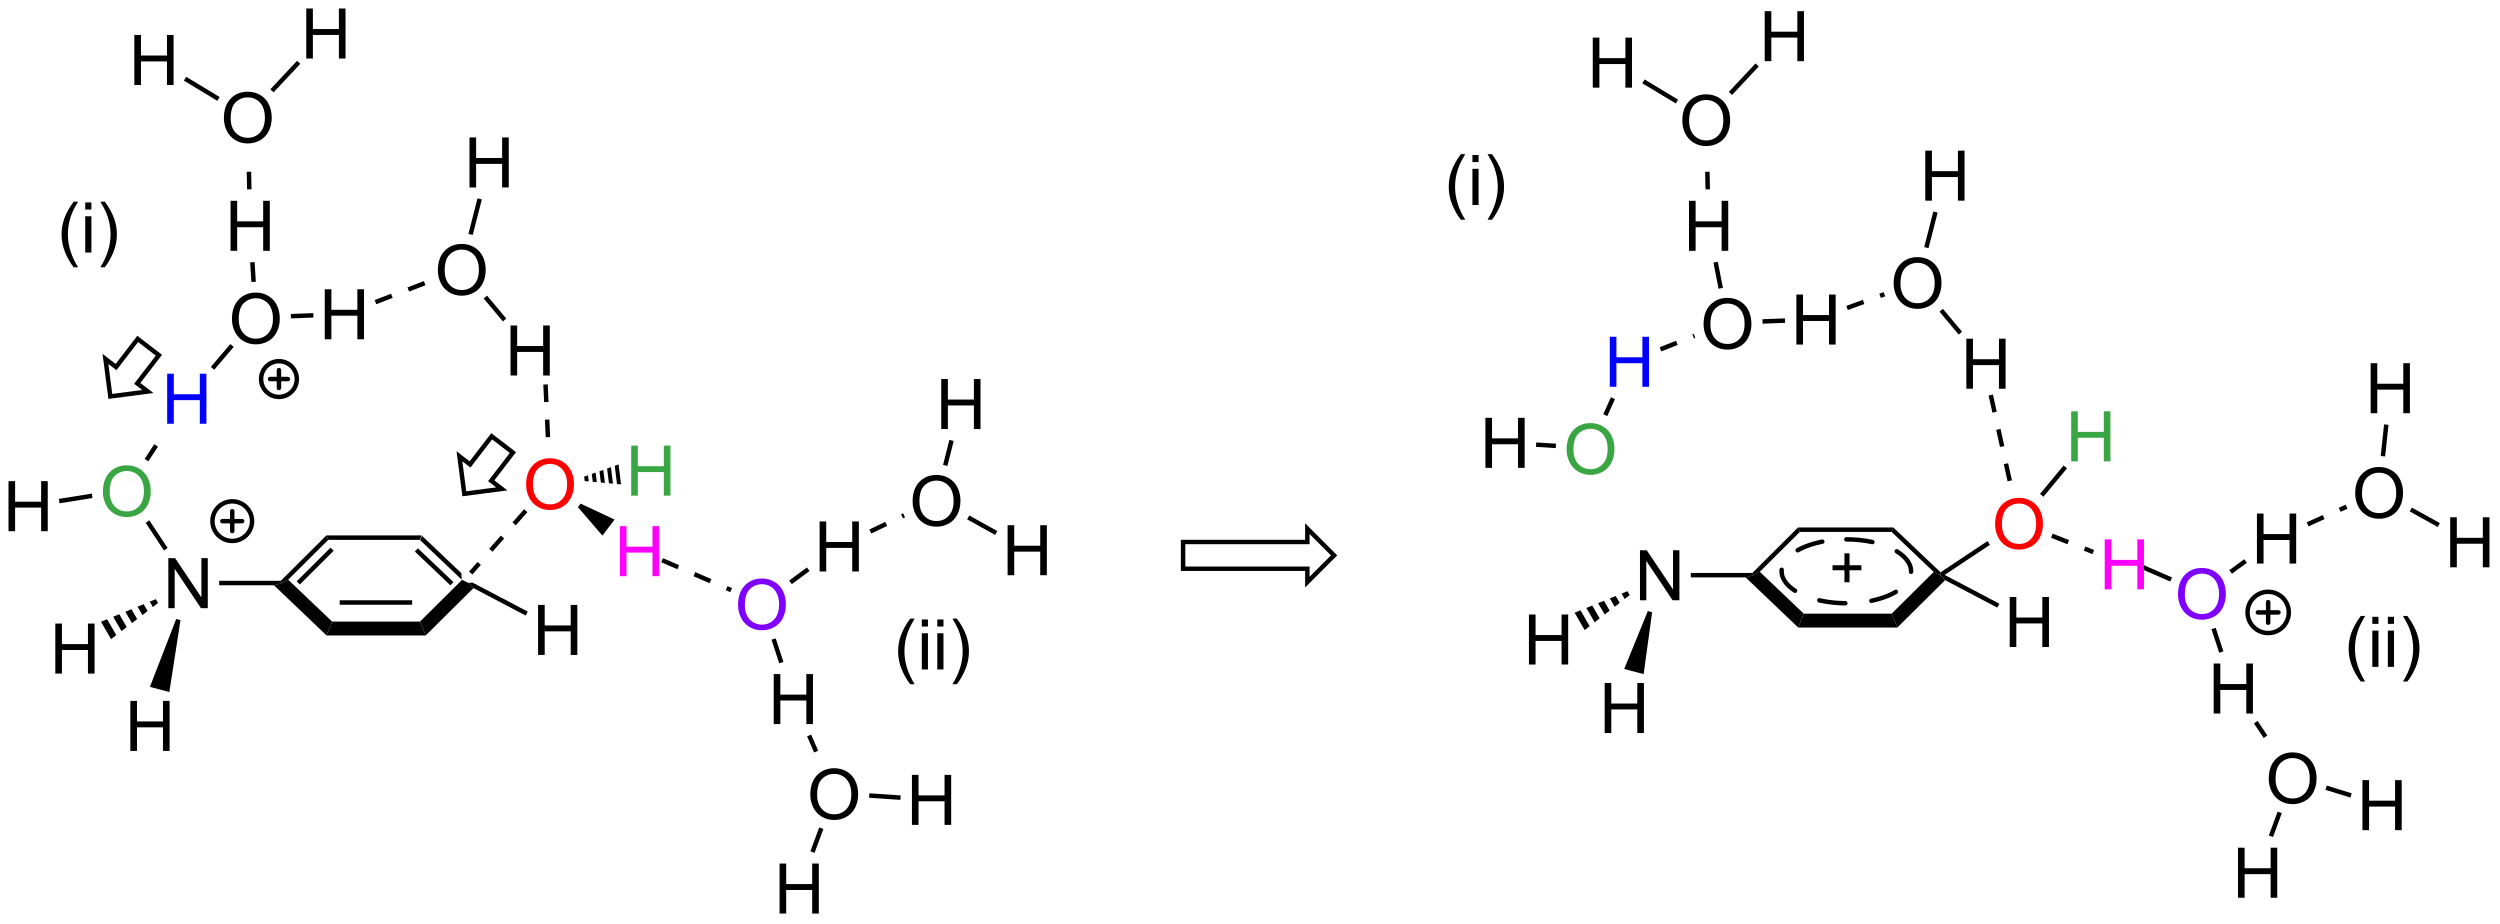 <?xml version="1.0" encoding="UTF-8"?>
<!DOCTYPE svg PUBLIC '-//W3C//DTD SVG 1.0//EN'
          'http://www.w3.org/TR/2001/REC-SVG-20010904/DTD/svg10.dtd'>
<svg stroke-dasharray="none" shape-rendering="auto" xmlns="http://www.w3.org/2000/svg" font-family="'Dialog'" text-rendering="auto" width="785" fill-opacity="1" color-interpolation="auto" color-rendering="auto" preserveAspectRatio="xMidYMid meet" font-size="12px" viewBox="0 0 785 290" fill="black" xmlns:xlink="http://www.w3.org/1999/xlink" stroke="black" image-rendering="auto" stroke-miterlimit="10" stroke-linecap="square" stroke-linejoin="miter" font-style="normal" stroke-width="1" height="290" stroke-dashoffset="0" font-weight="normal" stroke-opacity="1"
><!--Generated by the Batik Graphics2D SVG Generator--><defs id="genericDefs"
  /><g
  ><defs id="defs1"
    ><clipPath clipPathUnits="userSpaceOnUse" id="clipPath1"
      ><path d="M1.292 1.583 L295.417 1.583 L295.417 110.15 L1.292 110.15 L1.292 1.583 Z"
      /></clipPath
      ><clipPath clipPathUnits="userSpaceOnUse" id="clipPath2"
      ><path d="M21.709 49.537 L21.709 155.086 L307.656 155.086 L307.656 49.537 Z"
      /></clipPath
    ></defs
    ><g transform="scale(2.667,2.667) translate(-1.292,-1.583) matrix(1.029,0,0,1.029,-21.038,-49.371)"
    ><path d="M69.985 110.823 L69.781 111.333 L74.531 115.845 L74.531 115.845 L74.484 115.096 L74.484 115.096 L69.985 110.823 ZM75.38 116.254 L75.313 116.258 L75.313 116.258 L75.36 116.281 L75.38 116.254 ZM69.516 112.253 L69.165 112.623 L73.232 116.487 L73.584 116.117 L69.516 112.253 Z" stroke="none" clip-path="url(#clipPath2)"
    /></g
    ><g transform="matrix(2.743,0,0,2.743,-59.546,-135.876)"
    ><path d="M69.985 110.823 L69.781 111.333 L59.283 111.333 L59.073 110.823 Z" stroke="none" clip-path="url(#clipPath2)"
    /></g
    ><g transform="matrix(2.743,0,0,2.743,-59.546,-135.876)"
    ><path d="M59.073 110.823 L59.283 111.333 L54.698 115.897 L53.95 116.281 L53.845 116.025 ZM59.546 112.225 L55.673 116.079 L56.033 116.441 L59.906 112.586 Z" stroke="none" clip-path="url(#clipPath2)"
    /></g
    ><g transform="matrix(2.743,0,0,2.743,-59.546,-135.876)"
    ><path d="M53.068 116.536 L53.95 116.281 L54.698 115.897 L59.726 120.689 L59.091 122.277 Z" stroke="none" clip-path="url(#clipPath2)"
    /></g
    ><g transform="matrix(2.743,0,0,2.743,-59.546,-135.876)"
    ><path d="M59.091 122.277 L59.726 120.689 L69.787 120.689 L70.44 122.277 ZM60.599 118.763 L68.888 118.763 L68.888 118.252 L60.599 118.252 Z" stroke="none" clip-path="url(#clipPath2)"
    /></g
    ><g transform="matrix(2.743,0,0,2.743,-59.546,-135.876)"
    ><path d="M74.603 115.913 L75.36 116.281 L75.907 116.856 L70.44 122.277 L69.787 120.689 Z" stroke="none" clip-path="url(#clipPath2)"
    /></g
    ><g transform="matrix(2.743,0,0,2.743,-59.546,-135.876)"
    ><path d="M40.978 119.156 L40.978 113.429 L41.757 113.429 L44.765 117.924 L44.765 113.429 L45.492 113.429 L45.492 119.156 L44.713 119.156 L41.705 114.656 L41.705 119.156 L40.978 119.156 Z" stroke="none" clip-path="url(#clipPath2)"
    /></g
    ><g transform="matrix(2.743,0,0,2.743,-59.546,-135.876)"
    ><path d="M53.845 116.025 L53.95 116.281 L53.068 116.536 L46.798 116.536 L46.798 116.025 Z" stroke="none" clip-path="url(#clipPath2)"
    /></g
    ><g fill="rgb(58,165,67)" transform="matrix(2.743,0,0,2.743,-59.546,-135.876)" stroke="rgb(58,165,67)"
    ><path d="M33.489 105.841 Q33.489 104.414 34.254 103.609 Q35.02 102.802 36.231 102.802 Q37.023 102.802 37.658 103.182 Q38.296 103.56 38.629 104.237 Q38.965 104.914 38.965 105.773 Q38.965 106.646 38.614 107.333 Q38.262 108.021 37.616 108.375 Q36.973 108.729 36.226 108.729 Q35.419 108.729 34.781 108.338 Q34.145 107.945 33.817 107.271 Q33.489 106.594 33.489 105.841 ZM34.27 105.852 Q34.27 106.888 34.825 107.484 Q35.382 108.078 36.223 108.078 Q37.077 108.078 37.629 107.477 Q38.184 106.875 38.184 105.771 Q38.184 105.07 37.947 104.549 Q37.71 104.029 37.254 103.742 Q36.801 103.453 36.234 103.453 Q35.429 103.453 34.848 104.008 Q34.27 104.56 34.27 105.852 Z" stroke="none" clip-path="url(#clipPath2)"
    /></g
    ><g transform="matrix(2.743,0,0,2.743,-59.546,-135.876)"
    ><path d="M28.041 126.643 L28.041 120.916 L28.799 120.916 L28.799 123.268 L31.776 123.268 L31.776 120.916 L32.533 120.916 L32.533 126.643 L31.776 126.643 L31.776 123.942 L28.799 123.942 L28.799 126.643 L28.041 126.643 Z" stroke="none" clip-path="url(#clipPath2)"
    /></g
    ><g transform="matrix(2.743,0,0,2.743,-59.546,-135.876)"
    ><path d="M39.802 118.562 L39.204 119.023 L38.849 118.408 L39.547 118.121 ZM38.606 119.483 L38.008 119.943 L37.455 118.984 L38.152 118.696 ZM37.41 120.403 L36.812 120.863 L36.06 119.559 L36.757 119.272 ZM36.214 121.323 L35.617 121.783 L34.665 120.135 L35.362 119.847 ZM35.019 122.244 L34.421 122.704 L33.27 120.71 L33.967 120.423 Z" stroke="none" clip-path="url(#clipPath2)"
    /></g
    ><g transform="matrix(2.743,0,0,2.743,-59.546,-135.876)"
    ><path d="M22.681 110.343 L22.681 104.616 L23.439 104.616 L23.439 106.968 L26.416 106.968 L26.416 104.616 L27.173 104.616 L27.173 110.343 L26.416 110.343 L26.416 107.642 L23.439 107.642 L23.439 110.343 L22.681 110.343 Z" stroke="none" clip-path="url(#clipPath2)"
    /></g
    ><g transform="matrix(2.743,0,0,2.743,-59.546,-135.876)"
    ><path d="M32.218 106.039 L32.299 106.543 L28.525 107.148 L28.445 106.644 Z" stroke="none" clip-path="url(#clipPath2)"
    /></g
    ><g transform="matrix(2.743,0,0,2.743,-59.546,-135.876)"
    ><path d="M36.631 135.497 L36.631 129.77 L37.389 129.77 L37.389 132.122 L40.365 132.122 L40.365 129.77 L41.123 129.77 L41.123 135.497 L40.365 135.497 L40.365 132.796 L37.389 132.796 L37.389 135.497 L36.631 135.497 Z" stroke="none" clip-path="url(#clipPath2)"
    /></g
    ><g transform="matrix(2.743,0,0,2.743,-59.546,-135.876)"
    ><path d="M41.878 120.394 L42.371 120.525 L41.093 128.756 L38.869 128.161 Z" stroke="none" clip-path="url(#clipPath2)"
    /></g
    ><g fill="blue" transform="matrix(2.743,0,0,2.743,-59.546,-135.876)" stroke="blue"
    ><path d="M40.846 98.042 L40.846 92.315 L41.604 92.315 L41.604 94.667 L44.581 94.667 L44.581 92.315 L45.339 92.315 L45.339 98.042 L44.581 98.042 L44.581 95.341 L41.604 95.341 L41.604 98.042 L40.846 98.042 Z" stroke="none" clip-path="url(#clipPath2)"
    /></g
    ><g transform="matrix(2.743,0,0,2.743,-59.546,-135.876)"
    ><path d="M38.692 102.348 L39.793 100.663 L39.366 100.384 L38.265 102.069 Z" stroke="none" clip-path="url(#clipPath2)"
    /></g
    ><g transform="matrix(2.743,0,0,2.743,-59.546,-135.876)"
    ><path d="M48.259 86.068 Q48.259 84.641 49.025 83.836 Q49.791 83.029 51.001 83.029 Q51.793 83.029 52.428 83.409 Q53.066 83.787 53.4 84.464 Q53.736 85.141 53.736 86 Q53.736 86.873 53.384 87.56 Q53.033 88.248 52.387 88.602 Q51.744 88.956 50.996 88.956 Q50.189 88.956 49.551 88.565 Q48.916 88.172 48.587 87.498 Q48.259 86.82 48.259 86.068 ZM49.041 86.078 Q49.041 87.115 49.595 87.711 Q50.153 88.305 50.994 88.305 Q51.848 88.305 52.4 87.703 Q52.955 87.102 52.955 85.998 Q52.955 85.297 52.718 84.776 Q52.481 84.255 52.025 83.969 Q51.572 83.68 51.004 83.68 Q50.199 83.68 49.619 84.234 Q49.041 84.787 49.041 86.078 Z" stroke="none" clip-path="url(#clipPath2)"
    /></g
    ><g transform="matrix(2.743,0,0,2.743,-59.546,-135.876)"
    ><path d="M46.233 91.862 L45.845 91.531 L48.072 88.918 L48.461 89.249 Z" stroke="none" clip-path="url(#clipPath2)"
    /></g
    ><g transform="matrix(2.743,0,0,2.743,-59.546,-135.876)"
    ><path d="M48.101 78.248 L48.101 72.522 L48.858 72.522 L48.858 74.873 L51.835 74.873 L51.835 72.522 L52.593 72.522 L52.593 78.248 L51.835 78.248 L51.835 75.548 L48.858 75.548 L48.858 78.248 L48.101 78.248 Z" stroke="none" clip-path="url(#clipPath2)"
    /></g
    ><g transform="matrix(2.743,0,0,2.743,-59.546,-135.876)"
    ><path d="M50.994 81.79 L50.485 81.822 L50.343 79.568 L50.853 79.536 Z" stroke="none" clip-path="url(#clipPath2)"
    /></g
    ><g transform="matrix(2.743,0,0,2.743,-59.546,-135.876)"
    ><path d="M58.884 88.374 L58.884 82.647 L59.642 82.647 L59.642 84.999 L62.618 84.999 L62.618 82.647 L63.376 82.647 L63.376 88.374 L62.618 88.374 L62.618 85.673 L59.642 85.673 L59.642 88.374 L58.884 88.374 Z" stroke="none" clip-path="url(#clipPath2)"
    /></g
    ><g transform="matrix(2.743,0,0,2.743,-59.546,-135.876)"
    ><path d="M55.016 85.985 L54.996 85.475 L57.571 85.378 L57.59 85.888 Z" stroke="none" clip-path="url(#clipPath2)"
    /></g
    ><g transform="matrix(2.743,0,0,2.743,-59.546,-135.876)"
    ><path d="M71.832 80.497 Q71.832 79.07 72.597 78.265 Q73.363 77.458 74.574 77.458 Q75.366 77.458 76.001 77.838 Q76.639 78.215 76.972 78.892 Q77.308 79.57 77.308 80.429 Q77.308 81.301 76.957 81.989 Q76.605 82.676 75.959 83.031 Q75.316 83.385 74.569 83.385 Q73.761 83.385 73.123 82.994 Q72.488 82.601 72.16 81.926 Q71.832 81.249 71.832 80.497 ZM72.613 80.507 Q72.613 81.543 73.168 82.14 Q73.725 82.734 74.566 82.734 Q75.42 82.734 75.972 82.132 Q76.527 81.531 76.527 80.426 Q76.527 79.726 76.29 79.205 Q76.053 78.684 75.597 78.398 Q75.144 78.109 74.576 78.109 Q73.772 78.109 73.191 78.663 Q72.613 79.215 72.613 80.507 Z" stroke="none" clip-path="url(#clipPath2)"
    /></g
    ><g transform="matrix(2.743,0,0,2.743,-59.546,-135.876)"
    ><path d="M64.78 84.36 L66.658 83.636 L66.474 83.16 L64.596 83.884 ZM68.535 82.911 L70.413 82.187 L70.23 81.711 L68.352 82.435 Z" stroke="none" clip-path="url(#clipPath2)"
    /></g
    ><g transform="matrix(2.743,0,0,2.743,-59.546,-135.876)"
    ><path d="M75.453 70.995 L75.453 65.268 L76.211 65.268 L76.211 67.62 L79.188 67.62 L79.188 65.268 L79.946 65.268 L79.946 70.995 L79.188 70.995 L79.188 68.294 L76.211 68.294 L76.211 70.995 L75.453 70.995 Z" stroke="none" clip-path="url(#clipPath2)"
    /></g
    ><g transform="matrix(2.743,0,0,2.743,-59.546,-135.876)"
    ><path d="M75.823 76.436 L75.329 76.31 L76.371 72.236 L76.866 72.362 Z" stroke="none" clip-path="url(#clipPath2)"
    /></g
    ><g transform="matrix(2.743,0,0,2.743,-59.546,-135.876)"
    ><path d="M83.304 124.509 L83.304 118.782 L84.062 118.782 L84.062 121.134 L87.038 121.134 L87.038 118.782 L87.796 118.782 L87.796 124.509 L87.038 124.509 L87.038 121.808 L84.062 121.808 L84.062 124.509 L83.304 124.509 Z" stroke="none" clip-path="url(#clipPath2)"
    /></g
    ><g transform="matrix(2.743,0,0,2.743,-59.546,-135.876)"
    ><path d="M75.806 116.227 L75.38 116.254 L75.38 116.254 L75.36 116.281 L75.907 116.856 L81.881 119.999 L82.119 119.547 L75.806 116.227 Z" stroke="none" clip-path="url(#clipPath2)"
    /></g
    ><g transform="matrix(2.743,0,0,2.743,-59.546,-135.876)"
    ><path d="M40.9 112.268 L40.474 112.55 L38.38 109.379 L38.805 109.098 Z" stroke="none" clip-path="url(#clipPath2)"
    /></g
    ><g transform="matrix(2.743,0,0,2.743,-59.546,-135.876)"
    ><path d="M47.337 63.07 Q47.337 61.643 48.103 60.839 Q48.868 60.031 50.079 60.031 Q50.871 60.031 51.506 60.411 Q52.144 60.789 52.478 61.466 Q52.814 62.143 52.814 63.002 Q52.814 63.875 52.462 64.562 Q52.111 65.25 51.465 65.604 Q50.821 65.958 50.074 65.958 Q49.267 65.958 48.629 65.568 Q47.993 65.174 47.665 64.5 Q47.337 63.823 47.337 63.07 ZM48.118 63.081 Q48.118 64.117 48.673 64.713 Q49.23 65.307 50.071 65.307 Q50.926 65.307 51.478 64.706 Q52.032 64.104 52.032 63 Q52.032 62.299 51.795 61.779 Q51.558 61.258 51.103 60.971 Q50.65 60.682 50.082 60.682 Q49.277 60.682 48.696 61.237 Q48.118 61.789 48.118 63.081 Z" stroke="none" clip-path="url(#clipPath2)"
    /></g
    ><g transform="matrix(2.743,0,0,2.743,-59.546,-135.876)"
    ><path d="M50.503 71.205 L50.461 69.192 L49.951 69.203 L49.993 71.215 Z" stroke="none" clip-path="url(#clipPath2)"
    /></g
    ><g transform="matrix(2.743,0,0,2.743,-59.546,-135.876)"
    ><path d="M56.767 56.236 L56.767 50.509 L57.525 50.509 L57.525 52.861 L60.502 52.861 L60.502 50.509 L61.26 50.509 L61.26 56.236 L60.502 56.236 L60.502 53.535 L57.525 53.535 L57.525 56.236 L56.767 56.236 Z" stroke="none" clip-path="url(#clipPath2)"
    /></g
    ><g transform="matrix(2.743,0,0,2.743,-59.546,-135.876)"
    ><path d="M53.03 60.104 L52.658 59.755 L55.713 56.496 L56.085 56.845 Z" stroke="none" clip-path="url(#clipPath2)"
    /></g
    ><g transform="matrix(2.743,0,0,2.743,-59.546,-135.876)"
    ><path d="M37.086 59.266 L37.086 53.539 L37.844 53.539 L37.844 55.891 L40.821 55.891 L40.821 53.539 L41.578 53.539 L41.578 59.266 L40.821 59.266 L40.821 56.566 L37.844 56.566 L37.844 59.266 L37.086 59.266 Z" stroke="none" clip-path="url(#clipPath2)"
    /></g
    ><g transform="matrix(2.743,0,0,2.743,-59.546,-135.876)"
    ><path d="M46.851 60.64 L46.587 61.077 L42.758 58.765 L43.022 58.328 Z" stroke="none" clip-path="url(#clipPath2)"
    /></g
    ><g fill="rgb(128,0,255)" transform="matrix(2.743,0,0,2.743,-59.546,-135.876)" stroke="rgb(128,0,255)"
    ><path d="M106.195 118.799 Q106.195 117.372 106.961 116.567 Q107.727 115.76 108.937 115.76 Q109.729 115.76 110.365 116.14 Q111.002 116.517 111.336 117.195 Q111.672 117.872 111.672 118.731 Q111.672 119.603 111.32 120.291 Q110.969 120.978 110.323 121.332 Q109.68 121.687 108.932 121.687 Q108.125 121.687 107.487 121.296 Q106.852 120.903 106.523 120.228 Q106.195 119.551 106.195 118.799 ZM106.977 118.809 Q106.977 119.846 107.531 120.442 Q108.088 121.036 108.93 121.036 Q109.784 121.036 110.336 120.434 Q110.891 119.832 110.891 118.728 Q110.891 118.028 110.653 117.507 Q110.417 116.986 109.961 116.7 Q109.508 116.411 108.94 116.411 Q108.135 116.411 107.555 116.965 Q106.977 117.517 106.977 118.809 Z" stroke="none" clip-path="url(#clipPath2)"
    /></g
    ><g transform="matrix(2.743,0,0,2.743,-59.546,-135.876)"
    ><path d="M115.531 114.955 L115.531 109.228 L116.289 109.228 L116.289 111.58 L119.266 111.58 L119.266 109.228 L120.024 109.228 L120.024 114.955 L119.266 114.955 L119.266 112.254 L116.289 112.254 L116.289 114.955 L115.531 114.955 Z" stroke="none" clip-path="url(#clipPath2)"
    /></g
    ><g transform="matrix(2.743,0,0,2.743,-59.546,-135.876)"
    ><path d="M112.35 116.403 L112.046 115.992 L114.076 114.491 L114.379 114.902 Z" stroke="none" clip-path="url(#clipPath2)"
    /></g
    ><g transform="matrix(2.743,0,0,2.743,-59.546,-135.876)"
    ><path d="M110.279 132.425 L110.279 126.699 L111.036 126.699 L111.036 129.05 L114.013 129.05 L114.013 126.699 L114.771 126.699 L114.771 132.425 L114.013 132.425 L114.013 129.725 L111.036 129.725 L111.036 132.425 L110.279 132.425 Z" stroke="none" clip-path="url(#clipPath2)"
    /></g
    ><g transform="matrix(2.743,0,0,2.743,-59.546,-135.876)"
    ><path d="M110.024 122.768 L110.509 122.61 L111.392 125.308 L110.907 125.466 Z" stroke="none" clip-path="url(#clipPath2)"
    /></g
    ><g transform="matrix(2.743,0,0,2.743,-59.546,-135.876)"
    ><path d="M126.177 106.942 Q126.177 105.515 126.942 104.71 Q127.708 103.903 128.919 103.903 Q129.71 103.903 130.346 104.283 Q130.984 104.66 131.317 105.338 Q131.653 106.015 131.653 106.874 Q131.653 107.746 131.302 108.434 Q130.95 109.121 130.304 109.476 Q129.661 109.83 128.914 109.83 Q128.106 109.83 127.468 109.439 Q126.833 109.046 126.505 108.371 Q126.177 107.694 126.177 106.942 ZM126.958 106.952 Q126.958 107.989 127.513 108.585 Q128.07 109.179 128.911 109.179 Q129.765 109.179 130.317 108.577 Q130.872 107.976 130.872 106.871 Q130.872 106.171 130.635 105.65 Q130.398 105.129 129.942 104.843 Q129.489 104.554 128.921 104.554 Q128.117 104.554 127.536 105.108 Q126.958 105.66 126.958 106.952 Z" stroke="none" clip-path="url(#clipPath2)"
    /></g
    ><g transform="matrix(2.743,0,0,2.743,-59.546,-135.876)"
    ><path d="M121.445 110.605 L123.261 109.738 L123.041 109.277 L121.225 110.145 ZM125.078 108.871 L125.315 108.757 L125.095 108.297 L124.858 108.41 Z" stroke="none" clip-path="url(#clipPath2)"
    /></g
    ><g transform="matrix(2.743,0,0,2.743,-59.546,-135.876)"
    ><path d="M137.052 115.383 L137.052 109.657 L137.81 109.657 L137.81 112.008 L140.786 112.008 L140.786 109.657 L141.544 109.657 L141.544 115.383 L140.786 115.383 L140.786 112.683 L137.81 112.683 L137.81 115.383 L137.052 115.383 Z" stroke="none" clip-path="url(#clipPath2)"
    /></g
    ><g transform="matrix(2.743,0,0,2.743,-59.546,-135.876)"
    ><path d="M132.419 108.992 L132.666 108.545 L135.872 110.323 L135.624 110.769 Z" stroke="none" clip-path="url(#clipPath2)"
    /></g
    ><g transform="matrix(2.743,0,0,2.743,-59.546,-135.876)"
    ><path d="M129.457 98.65 L129.457 92.924 L130.215 92.924 L130.215 95.275 L133.192 95.275 L133.192 92.924 L133.95 92.924 L133.95 98.65 L133.192 98.65 L133.192 95.95 L130.215 95.95 L130.215 98.65 L129.457 98.65 Z" stroke="none" clip-path="url(#clipPath2)"
    /></g
    ><g transform="matrix(2.743,0,0,2.743,-59.546,-135.876)"
    ><path d="M130.158 102.878 L129.663 102.753 L130.387 99.892 L130.882 100.017 Z" stroke="none" clip-path="url(#clipPath2)"
    /></g
    ><g transform="matrix(2.743,0,0,2.743,-59.546,-135.876)"
    ><path d="M114.467 140.514 Q114.467 139.087 115.232 138.282 Q115.998 137.475 117.209 137.475 Q118.001 137.475 118.636 137.855 Q119.274 138.233 119.607 138.91 Q119.943 139.587 119.943 140.446 Q119.943 141.319 119.592 142.006 Q119.24 142.694 118.594 143.048 Q117.951 143.402 117.204 143.402 Q116.396 143.402 115.758 143.012 Q115.123 142.618 114.795 141.944 Q114.467 141.267 114.467 140.514 ZM115.248 140.525 Q115.248 141.561 115.803 142.157 Q116.36 142.751 117.201 142.751 Q118.055 142.751 118.607 142.15 Q119.162 141.548 119.162 140.444 Q119.162 139.743 118.925 139.222 Q118.688 138.702 118.232 138.415 Q117.779 138.126 117.212 138.126 Q116.407 138.126 115.826 138.681 Q115.248 139.233 115.248 140.525 Z" stroke="none" clip-path="url(#clipPath2)"
    /></g
    ><g transform="matrix(2.743,0,0,2.743,-59.546,-135.876)"
    ><path d="M114.098 133.831 L114.901 135.676 L115.369 135.473 L114.566 133.627 Z" stroke="none" clip-path="url(#clipPath2)"
    /></g
    ><g transform="matrix(2.743,0,0,2.743,-59.546,-135.876)"
    ><path d="M126.1 143.962 L126.1 138.236 L126.858 138.236 L126.858 140.587 L129.834 140.587 L129.834 138.236 L130.592 138.236 L130.592 143.962 L129.834 143.962 L129.834 141.262 L126.858 141.262 L126.858 143.962 L126.1 143.962 Z" stroke="none" clip-path="url(#clipPath2)"
    /></g
    ><g transform="matrix(2.743,0,0,2.743,-59.546,-135.876)"
    ><path d="M121.194 140.856 L121.228 140.347 L124.813 140.591 L124.779 141.101 Z" stroke="none" clip-path="url(#clipPath2)"
    /></g
    ><g transform="matrix(2.743,0,0,2.743,-59.546,-135.876)"
    ><path d="M110.948 154.114 L110.948 148.387 L111.705 148.387 L111.705 150.739 L114.682 150.739 L114.682 148.387 L115.44 148.387 L115.44 154.114 L114.682 154.114 L114.682 151.413 L111.705 151.413 L111.705 154.114 L110.948 154.114 Z" stroke="none" clip-path="url(#clipPath2)"
    /></g
    ><g transform="matrix(2.743,0,0,2.743,-59.546,-135.876)"
    ><path d="M115.483 144.259 L115.962 144.435 L114.956 147.164 L114.477 146.987 Z" stroke="none" clip-path="url(#clipPath2)"
    /></g
    ><g transform="matrix(2.743,0,0,2.743,-59.546,-135.876)"
    ><path d="M80.151 92.522 L80.151 86.796 L80.909 86.796 L80.909 89.147 L83.885 89.147 L83.885 86.796 L84.643 86.796 L84.643 92.522 L83.885 92.522 L83.885 89.822 L80.909 89.822 L80.909 92.522 L80.151 92.522 Z" stroke="none" clip-path="url(#clipPath2)"
    /></g
    ><g transform="matrix(2.743,0,0,2.743,-59.546,-135.876)"
    ><path d="M77.077 83.704 L77.468 83.377 L79.665 86.001 L79.274 86.329 Z" stroke="none" clip-path="url(#clipPath2)"
    /></g
    ><g stroke-width="0.51" transform="matrix(2.743,0,0,2.743,-59.546,-135.876)" stroke-linejoin="round" stroke-linecap="round"
    ><path fill="none" d="M53.642 94.972 C52.513 94.972 51.597 94.056 51.597 92.927 C51.597 91.797 52.513 90.882 53.642 90.882 C54.772 90.882 55.688 91.797 55.688 92.927 C55.688 94.056 54.772 94.972 53.642 94.972 M52.62 92.927 L54.665 92.927 M53.642 91.904 L53.642 93.949" clip-path="url(#clipPath2)"
    /></g
    ><g transform="matrix(2.743,0,0,2.743,-59.546,-135.876)"
    ><path d="M97.399 113.9 L99.246 114.699 L99.448 114.231 L97.601 113.432 ZM101.093 115.499 L102.94 116.298 L103.143 115.829 L101.296 115.03 ZM104.787 117.097 L105.304 117.321 L105.506 116.852 L104.99 116.629 Z" stroke="none" clip-path="url(#clipPath2)"
    /></g
    ><g transform="matrix(2.743,0,0,2.743,-59.546,-135.876)"
    ><path d="M30.144 80.128 Q29.56 79.394 29.157 78.409 Q28.756 77.422 28.756 76.368 Q28.756 75.438 29.058 74.586 Q29.409 73.599 30.144 72.618 L30.646 72.618 Q30.175 73.43 30.021 73.779 Q29.784 74.318 29.646 74.904 Q29.48 75.633 29.48 76.373 Q29.48 78.25 30.646 80.128 L30.144 80.128 ZM31.466 73.524 L31.466 72.716 L32.17 72.716 L32.17 73.524 L31.466 73.524 ZM31.466 78.443 L31.466 74.295 L32.17 74.295 L32.17 78.443 L31.466 78.443 ZM33.702 80.128 L33.197 80.128 Q34.366 78.25 34.366 76.373 Q34.366 75.638 34.197 74.915 Q34.064 74.329 33.827 73.79 Q33.673 73.438 33.197 72.618 L33.702 72.618 Q34.437 73.599 34.788 74.586 Q35.088 75.438 35.088 76.368 Q35.088 77.422 34.684 78.409 Q34.28 79.394 33.702 80.128 Z" stroke="none" clip-path="url(#clipPath2)"
    /></g
    ><g transform="matrix(2.743,0,0,2.743,-59.546,-135.876)"
    ><path d="M125.907 127.859 Q125.323 127.124 124.92 126.14 Q124.519 125.153 124.519 124.098 Q124.519 123.168 124.821 122.317 Q125.172 121.33 125.907 120.348 L126.409 120.348 Q125.938 121.161 125.784 121.51 Q125.547 122.049 125.409 122.635 Q125.243 123.364 125.243 124.103 Q125.243 125.981 126.409 127.859 L125.907 127.859 ZM127.23 121.254 L127.23 120.447 L127.933 120.447 L127.933 121.254 L127.23 121.254 ZM127.23 126.174 L127.23 122.025 L127.933 122.025 L127.933 126.174 L127.23 126.174 ZM129.007 121.254 L129.007 120.447 L129.71 120.447 L129.71 121.254 L129.007 121.254 ZM129.007 126.174 L129.007 122.025 L129.71 122.025 L129.71 126.174 L129.007 126.174 ZM131.243 127.859 L130.737 127.859 Q131.907 125.981 131.907 124.103 Q131.907 123.369 131.737 122.645 Q131.605 122.059 131.368 121.52 Q131.214 121.168 130.737 120.348 L131.243 120.348 Q131.977 121.33 132.329 122.317 Q132.628 123.168 132.628 124.098 Q132.628 125.153 132.224 126.14 Q131.821 127.124 131.243 127.859 Z" stroke="none" clip-path="url(#clipPath2)"
    /></g
    ><g stroke-linecap="butt" stroke-width="0.51" transform="matrix(2.743,0,0,2.743,-59.546,-135.876)"
    ><path fill="none" d="M157.139 111.58 L157.139 114.641 L171.365 114.641 L171.365 116.172 L174.426 113.111 L171.365 110.049 L171.365 111.58 Z" clip-path="url(#clipPath2)"
    /></g
    ><g fill="red" transform="matrix(2.743,0,0,2.743,-59.546,-135.876)" stroke="red"
    ><path d="M81.935 105.032 Q81.935 103.605 82.7 102.8 Q83.466 101.993 84.677 101.993 Q85.469 101.993 86.104 102.373 Q86.742 102.751 87.075 103.428 Q87.411 104.105 87.411 104.965 Q87.411 105.837 87.06 106.524 Q86.708 107.212 86.062 107.566 Q85.419 107.92 84.672 107.92 Q83.864 107.92 83.226 107.53 Q82.591 107.136 82.263 106.462 Q81.935 105.785 81.935 105.032 ZM82.716 105.043 Q82.716 106.079 83.271 106.675 Q83.828 107.269 84.669 107.269 Q85.523 107.269 86.075 106.668 Q86.63 106.066 86.63 104.962 Q86.63 104.261 86.393 103.741 Q86.156 103.22 85.7 102.933 Q85.247 102.644 84.68 102.644 Q83.875 102.644 83.294 103.199 Q82.716 103.751 82.716 105.043 Z" stroke="none" clip-path="url(#clipPath2)"
    /></g
    ><g fill="fuchsia" transform="matrix(2.743,0,0,2.743,-59.546,-135.876)" stroke="fuchsia"
    ><path d="M92.668 115.493 L92.668 109.766 L93.426 109.766 L93.426 112.118 L96.403 112.118 L96.403 109.766 L97.161 109.766 L97.161 115.493 L96.403 115.493 L96.403 112.792 L93.426 112.792 L93.426 115.493 L92.668 115.493 Z" stroke="none" clip-path="url(#clipPath2)"
    /></g
    ><g transform="matrix(2.743,0,0,2.743,-59.546,-135.876)"
    ><path d="M87.863 107.591 L88.172 107.185 L92.061 109.014 L90.668 110.847 Z" stroke="none" clip-path="url(#clipPath2)"
    /></g
    ><g fill="rgb(58,165,67)" transform="matrix(2.743,0,0,2.743,-59.546,-135.876)" stroke="rgb(58,165,67)"
    ><path d="M93.965 106.275 L93.965 100.549 L94.722 100.549 L94.722 102.9 L97.699 102.9 L97.699 100.549 L98.457 100.549 L98.457 106.275 L97.699 106.275 L97.699 103.575 L94.722 103.575 L94.722 106.275 L93.965 106.275 Z" stroke="none" clip-path="url(#clipPath2)"
    /></g
    ><g transform="matrix(2.743,0,0,2.743,-59.546,-135.876)"
    ><path d="M88.578 104.099 L89.015 103.944 L89.104 104.648 L88.641 104.606 ZM89.453 103.789 L89.891 103.634 L90.029 104.732 L89.566 104.69 ZM90.329 103.478 L90.766 103.323 L90.954 104.817 L90.491 104.775 ZM91.204 103.168 L91.642 103.013 L91.879 104.902 L91.416 104.859 ZM92.08 102.858 L92.517 102.702 L92.804 104.986 L92.341 104.944 Z" stroke="none" clip-path="url(#clipPath2)"
    /></g
    ><g transform="matrix(2.743,0,0,2.743,-59.546,-135.876)"
    ><path d="M83.903 93.559 L83.995 95.57 L84.504 95.547 L84.413 93.536 ZM84.086 97.58 L84.177 99.591 L84.687 99.568 L84.596 97.557 Z" stroke="none" clip-path="url(#clipPath2)"
    /></g
    ><g transform="matrix(2.743,0,0,2.743,-59.546,-135.876)"
    ><path d="M81.702 107.826 L80.37 109.335 L80.753 109.672 L82.085 108.163 ZM79.039 110.844 L77.707 112.353 L78.089 112.69 L79.421 111.181 ZM76.375 113.861 L75.4 114.967 L75.782 115.304 L76.758 114.199 Z" stroke="none" clip-path="url(#clipPath2)"
    /></g
    ><g transform="matrix(2.743,0,0,2.743,-59.546,-135.876)"
    ><path d="M243.851 115.049 L243.822 115.374 L243.065 115.007 L238.244 110.427 L238.447 109.916 Z" stroke="none" clip-path="url(#clipPath2)"
    /></g
    ><g transform="matrix(2.743,0,0,2.743,-59.546,-135.876)"
    ><path d="M238.447 109.916 L238.244 110.427 L227.746 110.427 L227.535 109.916 Z" stroke="none" clip-path="url(#clipPath2)"
    /></g
    ><g transform="matrix(2.743,0,0,2.743,-59.546,-135.876)"
    ><path d="M227.535 109.916 L227.746 110.427 L223.16 114.99 L222.413 115.374 L222.307 115.119 Z" stroke="none" clip-path="url(#clipPath2)"
    /></g
    ><g transform="matrix(2.743,0,0,2.743,-59.546,-135.876)"
    ><path d="M221.53 115.629 L222.413 115.374 L223.16 114.99 L228.188 119.783 L227.553 121.371 Z" stroke="none" clip-path="url(#clipPath2)"
    /></g
    ><g transform="matrix(2.743,0,0,2.743,-59.546,-135.876)"
    ><path d="M227.553 121.371 L228.188 119.783 L238.249 119.783 L238.903 121.371 Z" stroke="none" clip-path="url(#clipPath2)"
    /></g
    ><g transform="matrix(2.743,0,0,2.743,-59.546,-135.876)"
    ><path d="M243.065 115.007 L243.822 115.374 L244.369 115.95 L238.903 121.371 L238.249 119.783 Z" stroke="none" clip-path="url(#clipPath2)"
    /></g
    ><g transform="matrix(2.743,0,0,2.743,-59.546,-135.876)"
    ><path d="M209.441 118.249 L209.441 112.523 L210.219 112.523 L213.227 117.017 L213.227 112.523 L213.954 112.523 L213.954 118.249 L213.175 118.249 L210.167 113.749 L210.167 118.249 L209.441 118.249 Z" stroke="none" clip-path="url(#clipPath2)"
    /></g
    ><g transform="matrix(2.743,0,0,2.743,-59.546,-135.876)"
    ><path d="M222.307 115.119 L222.413 115.374 L221.53 115.629 L215.26 115.629 L215.26 115.119 Z" stroke="none" clip-path="url(#clipPath2)"
    /></g
    ><g fill="rgb(58,165,67)" transform="matrix(2.743,0,0,2.743,-59.546,-135.876)" stroke="rgb(58,165,67)"
    ><path d="M201.045 101.008 Q201.045 99.581 201.81 98.776 Q202.576 97.969 203.787 97.969 Q204.579 97.969 205.214 98.349 Q205.852 98.727 206.185 99.404 Q206.521 100.081 206.521 100.94 Q206.521 101.812 206.17 102.5 Q205.818 103.187 205.172 103.542 Q204.529 103.896 203.782 103.896 Q202.975 103.896 202.337 103.505 Q201.701 103.112 201.373 102.437 Q201.045 101.76 201.045 101.008 ZM201.826 101.018 Q201.826 102.055 202.381 102.651 Q202.938 103.245 203.779 103.245 Q204.633 103.245 205.185 102.643 Q205.74 102.042 205.74 100.937 Q205.74 100.237 205.503 99.716 Q205.266 99.195 204.81 98.909 Q204.357 98.62 203.79 98.62 Q202.985 98.62 202.404 99.174 Q201.826 99.727 201.826 101.018 Z" stroke="none" clip-path="url(#clipPath2)"
    /></g
    ><g transform="matrix(2.743,0,0,2.743,-59.546,-135.876)"
    ><path d="M196.731 125.605 L196.731 119.879 L197.489 119.879 L197.489 122.23 L200.465 122.23 L200.465 119.879 L201.223 119.879 L201.223 125.605 L200.465 125.605 L200.465 122.905 L197.489 122.905 L197.489 125.605 L196.731 125.605 Z" stroke="none" clip-path="url(#clipPath2)"
    /></g
    ><g transform="matrix(2.743,0,0,2.743,-59.546,-135.876)"
    ><path d="M208.264 117.656 L207.692 118.102 L207.337 117.487 L208.009 117.214 ZM207.119 118.547 L206.546 118.993 L205.993 118.034 L206.665 117.761 ZM205.974 119.438 L205.401 119.884 L204.648 118.58 L205.321 118.307 ZM204.828 120.329 L204.256 120.775 L203.304 119.126 L203.976 118.853 ZM203.683 121.221 L203.11 121.666 L201.96 119.673 L202.632 119.4 Z" stroke="none" clip-path="url(#clipPath2)"
    /></g
    ><g transform="matrix(2.743,0,0,2.743,-59.546,-135.876)"
    ><path d="M191.748 103.093 L191.748 97.366 L192.505 97.366 L192.505 99.718 L195.482 99.718 L195.482 97.366 L196.24 97.366 L196.24 103.093 L195.482 103.093 L195.482 100.392 L192.505 100.392 L192.505 103.093 L191.748 103.093 Z" stroke="none" clip-path="url(#clipPath2)"
    /></g
    ><g transform="matrix(2.743,0,0,2.743,-59.546,-135.876)"
    ><path d="M199.83 100.323 L199.799 100.832 L197.536 100.692 L197.567 100.183 Z" stroke="none" clip-path="url(#clipPath2)"
    /></g
    ><g transform="matrix(2.743,0,0,2.743,-59.546,-135.876)"
    ><path d="M205.4 133.447 L205.4 127.72 L206.158 127.72 L206.158 130.072 L209.134 130.072 L209.134 127.72 L209.892 127.72 L209.892 133.447 L209.134 133.447 L209.134 130.746 L206.158 130.746 L206.158 133.447 L205.4 133.447 Z" stroke="none" clip-path="url(#clipPath2)"
    /></g
    ><g transform="matrix(2.743,0,0,2.743,-59.546,-135.876)"
    ><path d="M210.34 119.487 L210.833 119.619 L209.862 126.706 L207.638 126.111 Z" stroke="none" clip-path="url(#clipPath2)"
    /></g
    ><g fill="blue" transform="matrix(2.743,0,0,2.743,-59.546,-135.876)" stroke="blue"
    ><path d="M205.986 93.812 L205.986 88.086 L206.744 88.086 L206.744 90.437 L209.72 90.437 L209.72 88.086 L210.478 88.086 L210.478 93.812 L209.72 93.812 L209.72 91.112 L206.744 91.112 L206.744 93.812 L205.986 93.812 Z" stroke="none" clip-path="url(#clipPath2)"
    /></g
    ><g transform="matrix(2.743,0,0,2.743,-59.546,-135.876)"
    ><path d="M205.703 97.166 L205.238 96.957 L206.111 95.012 L206.576 95.221 Z" stroke="none" clip-path="url(#clipPath2)"
    /></g
    ><g transform="matrix(2.743,0,0,2.743,-59.546,-135.876)"
    ><path d="M216.722 86.672 Q216.722 85.245 217.487 84.44 Q218.253 83.633 219.464 83.633 Q220.256 83.633 220.891 84.013 Q221.529 84.391 221.862 85.068 Q222.198 85.745 222.198 86.604 Q222.198 87.477 221.847 88.164 Q221.495 88.852 220.849 89.206 Q220.206 89.56 219.459 89.56 Q218.651 89.56 218.013 89.169 Q217.378 88.776 217.05 88.102 Q216.722 87.425 216.722 86.672 ZM217.503 86.682 Q217.503 87.719 218.058 88.315 Q218.615 88.909 219.456 88.909 Q220.31 88.909 220.862 88.307 Q221.417 87.706 221.417 86.602 Q221.417 85.901 221.18 85.38 Q220.943 84.859 220.487 84.573 Q220.034 84.284 219.466 84.284 Q218.662 84.284 218.081 84.839 Q217.503 85.391 217.503 86.682 Z" stroke="none" clip-path="url(#clipPath2)"
    /></g
    ><g transform="matrix(2.743,0,0,2.743,-59.546,-135.876)"
    ><path d="M211.884 89.761 L213.755 89.02 L213.567 88.545 L211.696 89.286 ZM215.626 88.278 L215.781 88.217 L215.593 87.743 L215.438 87.804 Z" stroke="none" clip-path="url(#clipPath2)"
    /></g
    ><g transform="matrix(2.743,0,0,2.743,-59.546,-135.876)"
    ><path d="M215.053 78.248 L215.053 72.522 L215.81 72.522 L215.81 74.873 L218.787 74.873 L218.787 72.522 L219.545 72.522 L219.545 78.248 L218.787 78.248 L218.787 75.548 L215.81 75.548 L215.81 78.248 L215.053 78.248 Z" stroke="none" clip-path="url(#clipPath2)"
    /></g
    ><g transform="matrix(2.743,0,0,2.743,-59.546,-135.876)"
    ><path d="M218.938 82.491 L218.437 82.588 L217.853 79.601 L218.354 79.503 Z" stroke="none" clip-path="url(#clipPath2)"
    /></g
    ><g transform="matrix(2.743,0,0,2.743,-59.546,-135.876)"
    ><path d="M227.346 88.978 L227.346 83.251 L228.104 83.251 L228.104 85.603 L231.081 85.603 L231.081 83.251 L231.839 83.251 L231.839 88.978 L231.081 88.978 L231.081 86.278 L228.104 86.278 L228.104 88.978 L227.346 88.978 Z" stroke="none" clip-path="url(#clipPath2)"
    /></g
    ><g transform="matrix(2.743,0,0,2.743,-59.546,-135.876)"
    ><path d="M223.478 86.589 L223.458 86.079 L226.033 85.982 L226.052 86.492 Z" stroke="none" clip-path="url(#clipPath2)"
    /></g
    ><g transform="matrix(2.743,0,0,2.743,-59.546,-135.876)"
    ><path d="M238.481 82.007 Q238.481 80.58 239.247 79.775 Q240.013 78.968 241.224 78.968 Q242.015 78.968 242.651 79.348 Q243.289 79.726 243.622 80.403 Q243.958 81.08 243.958 81.939 Q243.958 82.812 243.606 83.499 Q243.255 84.187 242.609 84.541 Q241.966 84.895 241.218 84.895 Q240.411 84.895 239.773 84.504 Q239.138 84.111 238.81 83.437 Q238.481 82.76 238.481 82.007 ZM239.263 82.018 Q239.263 83.054 239.817 83.65 Q240.375 84.244 241.216 84.244 Q242.07 84.244 242.622 83.643 Q243.177 83.041 243.177 81.937 Q243.177 81.236 242.94 80.716 Q242.703 80.195 242.247 79.908 Q241.794 79.619 241.226 79.619 Q240.422 79.619 239.841 80.174 Q239.263 80.726 239.263 82.018 Z" stroke="none" clip-path="url(#clipPath2)"
    /></g
    ><g transform="matrix(2.743,0,0,2.743,-59.546,-135.876)"
    ><path d="M233.238 85.029 L235.127 84.334 L234.951 83.855 L233.062 84.55 ZM237.016 83.639 L237.513 83.457 L237.337 82.978 L236.84 83.16 Z" stroke="none" clip-path="url(#clipPath2)"
    /></g
    ><g transform="matrix(2.743,0,0,2.743,-59.546,-135.876)"
    ><path d="M242.103 72.505 L242.103 66.779 L242.861 66.779 L242.861 69.13 L245.838 69.13 L245.838 66.779 L246.595 66.779 L246.595 72.505 L245.838 72.505 L245.838 69.805 L242.861 69.805 L242.861 72.505 L242.103 72.505 Z" stroke="none" clip-path="url(#clipPath2)"
    /></g
    ><g transform="matrix(2.743,0,0,2.743,-59.546,-135.876)"
    ><path d="M242.473 77.947 L241.979 77.82 L243.021 73.746 L243.516 73.872 Z" stroke="none" clip-path="url(#clipPath2)"
    /></g
    ><g transform="matrix(2.743,0,0,2.743,-59.546,-135.876)"
    ><path d="M251.766 123.602 L251.766 117.876 L252.524 117.876 L252.524 120.227 L255.5 120.227 L255.5 117.876 L256.258 117.876 L256.258 123.602 L255.5 123.602 L255.5 120.902 L252.524 120.902 L252.524 123.602 L251.766 123.602 Z" stroke="none" clip-path="url(#clipPath2)"
    /></g
    ><g transform="matrix(2.743,0,0,2.743,-59.546,-135.876)"
    ><path d="M244.369 115.95 L243.822 115.374 L244.322 115.349 L250.581 118.641 L250.344 119.092 Z" stroke="none" clip-path="url(#clipPath2)"
    /></g
    ><g transform="matrix(2.743,0,0,2.743,-59.546,-135.876)"
    ><path d="M214.289 63.372 Q214.289 61.945 215.054 61.141 Q215.82 60.333 217.031 60.333 Q217.823 60.333 218.458 60.714 Q219.096 61.091 219.429 61.768 Q219.766 62.445 219.766 63.305 Q219.766 64.177 219.414 64.865 Q219.062 65.552 218.417 65.906 Q217.773 66.26 217.026 66.26 Q216.219 66.26 215.581 65.87 Q214.945 65.477 214.617 64.802 Q214.289 64.125 214.289 63.372 ZM215.07 63.383 Q215.07 64.419 215.625 65.016 Q216.182 65.609 217.023 65.609 Q217.877 65.609 218.429 65.008 Q218.984 64.406 218.984 63.302 Q218.984 62.602 218.747 62.081 Q218.51 61.56 218.054 61.273 Q217.601 60.984 217.034 60.984 Q216.229 60.984 215.648 61.539 Q215.07 62.091 215.07 63.383 Z" stroke="none" clip-path="url(#clipPath2)"
    /></g
    ><g transform="matrix(2.743,0,0,2.743,-59.546,-135.876)"
    ><path d="M217.453 71.204 L217.41 69.192 L216.9 69.203 L216.943 71.215 Z" stroke="none" clip-path="url(#clipPath2)"
    /></g
    ><g transform="matrix(2.743,0,0,2.743,-59.546,-135.876)"
    ><path d="M223.719 56.538 L223.719 50.811 L224.477 50.811 L224.477 53.163 L227.454 53.163 L227.454 50.811 L228.212 50.811 L228.212 56.538 L227.454 56.538 L227.454 53.837 L224.477 53.837 L224.477 56.538 L223.719 56.538 Z" stroke="none" clip-path="url(#clipPath2)"
    /></g
    ><g transform="matrix(2.743,0,0,2.743,-59.546,-135.876)"
    ><path d="M219.982 60.406 L219.61 60.057 L222.665 56.798 L223.037 57.147 Z" stroke="none" clip-path="url(#clipPath2)"
    /></g
    ><g transform="matrix(2.743,0,0,2.743,-59.546,-135.876)"
    ><path d="M204.038 59.568 L204.038 53.842 L204.796 53.842 L204.796 56.193 L207.773 56.193 L207.773 53.842 L208.53 53.842 L208.53 59.568 L207.773 59.568 L207.773 56.868 L204.796 56.868 L204.796 59.568 L204.038 59.568 Z" stroke="none" clip-path="url(#clipPath2)"
    /></g
    ><g transform="matrix(2.743,0,0,2.743,-59.546,-135.876)"
    ><path d="M213.802 60.942 L213.539 61.379 L209.71 59.067 L209.974 58.63 Z" stroke="none" clip-path="url(#clipPath2)"
    /></g
    ><g fill="rgb(128,0,255)" transform="matrix(2.743,0,0,2.743,-59.546,-135.876)" stroke="rgb(128,0,255)"
    ><path d="M271.032 117.59 Q271.032 116.163 271.798 115.359 Q272.564 114.551 273.775 114.551 Q274.566 114.551 275.202 114.931 Q275.84 115.309 276.173 115.986 Q276.509 116.663 276.509 117.523 Q276.509 118.395 276.157 119.082 Q275.806 119.77 275.16 120.124 Q274.517 120.478 273.769 120.478 Q272.962 120.478 272.324 120.088 Q271.689 119.695 271.361 119.02 Q271.032 118.343 271.032 117.59 ZM271.814 117.601 Q271.814 118.637 272.368 119.234 Q272.926 119.827 273.767 119.827 Q274.621 119.827 275.173 119.226 Q275.728 118.624 275.728 117.52 Q275.728 116.82 275.491 116.299 Q275.254 115.778 274.798 115.491 Q274.345 115.202 273.777 115.202 Q272.973 115.202 272.392 115.757 Q271.814 116.309 271.814 117.601 Z" stroke="none" clip-path="url(#clipPath2)"
    /></g
    ><g transform="matrix(2.743,0,0,2.743,-59.546,-135.876)"
    ><path d="M280.067 114.048 L280.067 108.322 L280.824 108.322 L280.824 110.673 L283.801 110.673 L283.801 108.322 L284.559 108.322 L284.559 114.048 L283.801 114.048 L283.801 111.348 L280.824 111.348 L280.824 114.048 L280.067 114.048 Z" stroke="none" clip-path="url(#clipPath2)"
    /></g
    ><g transform="matrix(2.743,0,0,2.743,-59.546,-135.876)"
    ><path d="M277.202 115.213 L276.901 114.801 L278.612 113.552 L278.913 113.964 Z" stroke="none" clip-path="url(#clipPath2)"
    /></g
    ><g transform="matrix(2.743,0,0,2.743,-59.546,-135.876)"
    ><path d="M275.116 131.217 L275.116 125.49 L275.874 125.49 L275.874 127.842 L278.85 127.842 L278.85 125.49 L279.608 125.49 L279.608 131.217 L278.85 131.217 L278.85 128.516 L275.874 128.516 L275.874 131.217 L275.116 131.217 Z" stroke="none" clip-path="url(#clipPath2)"
    /></g
    ><g transform="matrix(2.743,0,0,2.743,-59.546,-135.876)"
    ><path d="M274.861 121.56 L275.346 121.401 L276.23 124.099 L275.745 124.258 Z" stroke="none" clip-path="url(#clipPath2)"
    /></g
    ><g transform="matrix(2.743,0,0,2.743,-59.546,-135.876)"
    ><path d="M291.316 106.035 Q291.316 104.608 292.082 103.804 Q292.847 102.996 294.058 102.996 Q294.85 102.996 295.485 103.377 Q296.123 103.754 296.457 104.431 Q296.793 105.108 296.793 105.968 Q296.793 106.84 296.441 107.528 Q296.089 108.215 295.443 108.569 Q294.8 108.924 294.053 108.924 Q293.246 108.924 292.608 108.533 Q291.972 108.14 291.644 107.465 Q291.316 106.788 291.316 106.035 ZM292.097 106.046 Q292.097 107.082 292.652 107.679 Q293.209 108.272 294.05 108.272 Q294.904 108.272 295.457 107.671 Q296.011 107.069 296.011 105.965 Q296.011 105.265 295.774 104.744 Q295.537 104.223 295.082 103.936 Q294.628 103.647 294.061 103.647 Q293.256 103.647 292.675 104.202 Q292.097 104.754 292.097 106.046 Z" stroke="none" clip-path="url(#clipPath2)"
    /></g
    ><g transform="matrix(2.743,0,0,2.743,-59.546,-135.876)"
    ><path d="M285.976 109.789 L287.809 108.958 L287.599 108.493 L285.765 109.324 ZM289.642 108.128 L290.431 107.77 L290.221 107.306 L289.432 107.663 Z" stroke="none" clip-path="url(#clipPath2)"
    /></g
    ><g transform="matrix(2.743,0,0,2.743,-59.546,-135.876)"
    ><path d="M302.191 114.477 L302.191 108.751 L302.949 108.751 L302.949 111.102 L305.926 111.102 L305.926 108.751 L306.684 108.751 L306.684 114.477 L305.926 114.477 L305.926 111.777 L302.949 111.777 L302.949 114.477 L302.191 114.477 Z" stroke="none" clip-path="url(#clipPath2)"
    /></g
    ><g transform="matrix(2.743,0,0,2.743,-59.546,-135.876)"
    ><path d="M297.558 108.085 L297.806 107.639 L301.011 109.417 L300.764 109.863 Z" stroke="none" clip-path="url(#clipPath2)"
    /></g
    ><g transform="matrix(2.743,0,0,2.743,-59.546,-135.876)"
    ><path d="M293.086 96.838 L293.086 91.111 L293.844 91.111 L293.844 93.463 L296.821 93.463 L296.821 91.111 L297.578 91.111 L297.578 96.838 L296.821 96.838 L296.821 94.137 L293.844 94.137 L293.844 96.838 L293.086 96.838 Z" stroke="none" clip-path="url(#clipPath2)"
    /></g
    ><g transform="matrix(2.743,0,0,2.743,-59.546,-135.876)"
    ><path d="M294.742 101.79 L294.235 101.736 L294.621 98.115 L295.129 98.169 Z" stroke="none" clip-path="url(#clipPath2)"
    /></g
    ><g transform="matrix(2.743,0,0,2.743,-59.546,-135.876)"
    ><path d="M281.419 138.702 Q281.419 137.275 282.184 136.47 Q282.95 135.663 284.161 135.663 Q284.952 135.663 285.588 136.043 Q286.226 136.42 286.559 137.097 Q286.895 137.775 286.895 138.634 Q286.895 139.506 286.544 140.194 Q286.192 140.881 285.546 141.236 Q284.903 141.59 284.156 141.59 Q283.348 141.59 282.71 141.199 Q282.075 140.806 281.747 140.131 Q281.419 139.454 281.419 138.702 ZM282.2 138.712 Q282.2 139.749 282.755 140.345 Q283.312 140.939 284.153 140.939 Q285.007 140.939 285.559 140.337 Q286.114 139.736 286.114 138.631 Q286.114 137.931 285.877 137.41 Q285.64 136.889 285.184 136.603 Q284.731 136.314 284.163 136.314 Q283.359 136.314 282.778 136.868 Q282.2 137.42 282.2 138.712 Z" stroke="none" clip-path="url(#clipPath2)"
    /></g
    ><g transform="matrix(2.743,0,0,2.743,-59.546,-135.876)"
    ><path d="M279.721 132.345 L280.84 134.018 L281.264 133.734 L280.145 132.061 Z" stroke="none" clip-path="url(#clipPath2)"
    /></g
    ><g transform="matrix(2.743,0,0,2.743,-59.546,-135.876)"
    ><path d="M292.145 144.566 L292.145 138.84 L292.903 138.84 L292.903 141.191 L295.88 141.191 L295.88 138.84 L296.638 138.84 L296.638 144.566 L295.88 144.566 L295.88 141.866 L292.903 141.866 L292.903 144.566 L292.145 144.566 Z" stroke="none" clip-path="url(#clipPath2)"
    /></g
    ><g transform="matrix(2.743,0,0,2.743,-59.546,-135.876)"
    ><path d="M287.909 139.949 L288.06 139.462 L290.917 140.349 L290.766 140.836 Z" stroke="none" clip-path="url(#clipPath2)"
    /></g
    ><g transform="matrix(2.743,0,0,2.743,-59.546,-135.876)"
    ><path d="M277.899 152.301 L277.899 146.575 L278.657 146.575 L278.657 148.926 L281.634 148.926 L281.634 146.575 L282.392 146.575 L282.392 152.301 L281.634 152.301 L281.634 149.601 L278.657 149.601 L278.657 152.301 L277.899 152.301 Z" stroke="none" clip-path="url(#clipPath2)"
    /></g
    ><g transform="matrix(2.743,0,0,2.743,-59.546,-135.876)"
    ><path d="M282.435 142.446 L282.913 142.623 L281.908 145.351 L281.429 145.175 Z" stroke="none" clip-path="url(#clipPath2)"
    /></g
    ><g transform="matrix(2.743,0,0,2.743,-59.546,-135.876)"
    ><path d="M246.801 94.033 L246.801 88.306 L247.559 88.306 L247.559 90.658 L250.535 90.658 L250.535 88.306 L251.293 88.306 L251.293 94.033 L250.535 94.033 L250.535 91.332 L247.559 91.332 L247.559 94.033 L246.801 94.033 Z" stroke="none" clip-path="url(#clipPath2)"
    /></g
    ><g transform="matrix(2.743,0,0,2.743,-59.546,-135.876)"
    ><path d="M243.727 85.215 L244.118 84.887 L246.315 87.512 L245.924 87.839 Z" stroke="none" clip-path="url(#clipPath2)"
    /></g
    ><g stroke-width="0.51" transform="matrix(2.743,0,0,2.743,-59.546,-135.876)" stroke-linejoin="round" stroke-linecap="round"
    ><path fill="none" d="M281.353 122.004 C280.048 122.004 278.991 120.947 278.991 119.642 C278.991 118.338 280.048 117.281 281.353 117.281 C282.657 117.281 283.714 118.338 283.714 119.642 C283.714 120.947 282.657 122.004 281.353 122.004 M280.172 119.642 L282.533 119.642 M281.353 118.462 L281.353 120.823" clip-path="url(#clipPath2)"
    /></g
    ><g transform="matrix(2.743,0,0,2.743,-59.546,-135.876)"
    ><path d="M266.465 114.504 L266.668 114.036 L270.347 115.637 L270.143 116.105 Z" stroke="none" clip-path="url(#clipPath2)"
    /></g
    ><g transform="matrix(2.743,0,0,2.743,-59.546,-135.876)"
    ><path d="M188.939 74.69 Q188.356 73.956 187.952 72.972 Q187.551 71.985 187.551 70.93 Q187.551 70 187.853 69.149 Q188.204 68.162 188.939 67.18 L189.441 67.18 Q188.97 67.993 188.816 68.341 Q188.579 68.88 188.441 69.466 Q188.275 70.196 188.275 70.935 Q188.275 72.813 189.441 74.69 L188.939 74.69 ZM190.262 68.086 L190.262 67.279 L190.965 67.279 L190.965 68.086 L190.262 68.086 ZM190.262 73.005 L190.262 68.857 L190.965 68.857 L190.965 73.005 L190.262 73.005 ZM192.498 74.69 L191.992 74.69 Q193.161 72.813 193.161 70.935 Q193.161 70.201 192.992 69.477 Q192.859 68.891 192.623 68.352 Q192.469 68 191.992 67.18 L192.498 67.18 Q193.232 68.162 193.583 69.149 Q193.883 70 193.883 70.93 Q193.883 71.985 193.479 72.972 Q193.076 73.956 192.498 74.69 Z" stroke="none" clip-path="url(#clipPath2)"
    /></g
    ><g transform="matrix(2.743,0,0,2.743,-59.546,-135.876)"
    ><path d="M291.952 127.556 Q291.369 126.822 290.965 125.838 Q290.564 124.851 290.564 123.796 Q290.564 122.866 290.866 122.015 Q291.218 121.028 291.952 120.046 L292.455 120.046 Q291.983 120.859 291.83 121.207 Q291.593 121.746 291.455 122.332 Q291.288 123.062 291.288 123.801 Q291.288 125.679 292.455 127.556 L291.952 127.556 ZM293.275 120.952 L293.275 120.145 L293.978 120.145 L293.978 120.952 L293.275 120.952 ZM293.275 125.871 L293.275 121.723 L293.978 121.723 L293.978 125.871 L293.275 125.871 ZM295.053 120.952 L295.053 120.145 L295.756 120.145 L295.756 120.952 L295.053 120.952 ZM295.053 125.871 L295.053 121.723 L295.756 121.723 L295.756 125.871 L295.053 125.871 ZM297.288 127.556 L296.783 127.556 Q297.952 125.679 297.952 123.801 Q297.952 123.067 297.783 122.343 Q297.65 121.757 297.413 121.218 Q297.26 120.866 296.783 120.046 L297.288 120.046 Q298.022 121.028 298.374 122.015 Q298.674 122.866 298.674 123.796 Q298.674 124.851 298.27 125.838 Q297.866 126.822 297.288 127.556 Z" stroke="none" clip-path="url(#clipPath2)"
    /></g
    ><g fill="red" transform="matrix(2.743,0,0,2.743,-59.546,-135.876)" stroke="red"
    ><path d="M250.095 109.564 Q250.095 108.137 250.861 107.332 Q251.626 106.525 252.837 106.525 Q253.629 106.525 254.264 106.905 Q254.902 107.282 255.236 107.96 Q255.571 108.637 255.571 109.496 Q255.571 110.368 255.22 111.056 Q254.868 111.743 254.222 112.097 Q253.579 112.452 252.832 112.452 Q252.025 112.452 251.387 112.061 Q250.751 111.668 250.423 110.993 Q250.095 110.316 250.095 109.564 ZM250.876 109.574 Q250.876 110.611 251.431 111.207 Q251.988 111.801 252.829 111.801 Q253.684 111.801 254.236 111.199 Q254.79 110.597 254.79 109.493 Q254.79 108.793 254.553 108.272 Q254.316 107.751 253.861 107.465 Q253.407 107.176 252.84 107.176 Q252.035 107.176 251.454 107.73 Q250.876 108.282 250.876 109.574 Z" stroke="none" clip-path="url(#clipPath2)"
    /></g
    ><g fill="fuchsia" transform="matrix(2.743,0,0,2.743,-59.546,-135.876)" stroke="fuchsia"
    ><path d="M262.641 117.003 L262.641 111.277 L263.399 111.277 L263.399 113.628 L266.376 113.628 L266.376 111.277 L267.134 111.277 L267.134 117.003 L266.376 117.003 L266.376 114.303 L263.399 114.303 L263.399 117.003 L262.641 117.003 Z" stroke="none" clip-path="url(#clipPath2)"
    /></g
    ><g transform="matrix(2.743,0,0,2.743,-59.546,-135.876)"
    ><path d="M256.501 111.099 L258.373 111.838 L258.561 111.363 L256.688 110.625 ZM260.246 112.576 L261.244 112.97 L261.431 112.495 L260.433 112.102 Z" stroke="none" clip-path="url(#clipPath2)"
    /></g
    ><g fill="rgb(58,165,67)" transform="matrix(2.743,0,0,2.743,-59.546,-135.876)" stroke="rgb(58,165,67)"
    ><path d="M258.802 102.348 L258.802 96.622 L259.56 96.622 L259.56 98.973 L262.536 98.973 L262.536 96.622 L263.294 96.622 L263.294 102.348 L262.536 102.348 L262.536 99.648 L259.56 99.648 L259.56 102.348 L258.802 102.348 Z" stroke="none" clip-path="url(#clipPath2)"
    /></g
    ><g transform="matrix(2.743,0,0,2.743,-59.546,-135.876)"
    ><path d="M255.629 106.401 L255.236 106.076 L257.934 102.818 L258.327 103.144 Z" stroke="none" clip-path="url(#clipPath2)"
    /></g
    ><g transform="matrix(2.743,0,0,2.743,-59.546,-135.876)"
    ><path d="M249.35 94.811 L249.785 96.776 L250.283 96.666 L249.849 94.701 ZM250.219 98.741 L250.654 100.707 L251.152 100.596 L250.718 98.631 ZM251.088 102.672 L251.523 104.637 L252.021 104.527 L251.586 102.562 Z" stroke="none" clip-path="url(#clipPath2)"
    /></g
    ><g transform="matrix(2.743,0,0,2.743,-59.546,-135.876)"
    ><path d="M244.322 115.349 L243.822 115.374 L243.851 115.049 L249.222 111.474 L249.505 111.898 Z" stroke="none" clip-path="url(#clipPath2)"
    /></g
    ><g stroke-linecap="butt" stroke-width="0.51" transform="matrix(2.743,0,0,2.743,-59.546,-135.876)"
    ><path fill="none" d="M39.9 90.197 L37.473 88.331 L34.992 91.555 L33.779 90.622 L34.339 94.915 L38.632 94.355 L37.419 93.422 Z" clip-path="url(#clipPath2)"
    /></g
    ><g stroke-linecap="butt" stroke-width="0.51" transform="matrix(2.743,0,0,2.743,-59.546,-135.876)"
    ><path fill="none" d="M80.421 101.344 L77.995 99.477 L75.514 102.701 L74.301 101.768 L74.861 106.061 L79.154 105.501 L77.941 104.568 Z" clip-path="url(#clipPath2)"
    /></g
    ><g stroke-width="0.51" transform="matrix(2.743,0,0,2.743,-59.546,-135.876)" stroke-linejoin="round" stroke-linecap="round"
    ><path fill="none" d="M48.294 111.46 C47.042 111.46 46.027 110.444 46.027 109.192 C46.027 107.94 47.042 106.925 48.294 106.925 C49.546 106.925 50.562 107.94 50.562 109.192 C50.562 110.444 49.546 111.46 48.294 111.46 M47.16 109.192 L49.428 109.192 M48.294 108.058 L48.294 110.326" clip-path="url(#clipPath2)"
    /></g
    ><g stroke-miterlimit="3" stroke-dasharray="3" stroke-width="0.51" transform="matrix(2.743,0,0,2.743,-59.546,-135.876)" stroke-linecap="round" stroke-linejoin="round"
    ><path fill="none" d="M233.066 111.278 C237.159 111.278 240.476 112.915 240.476 114.935 C240.476 116.954 237.159 118.592 233.066 118.592 C228.974 118.592 225.656 116.954 225.656 114.935 C225.656 112.915 228.974 111.278 233.066 111.278" clip-path="url(#clipPath2)"
    /></g
    ><g transform="matrix(2.743,0,0,2.743,-59.546,-135.876)"
    ><path d="M232.848 116.189 L232.848 114.815 L231.483 114.815 L231.483 114.241 L232.848 114.241 L232.848 112.878 L233.429 112.878 L233.429 114.241 L234.792 114.241 L234.792 114.815 L233.429 114.815 L233.429 116.189 L232.848 116.189 Z" stroke="none" clip-path="url(#clipPath2)"
    /></g
  ></g
></svg
>
